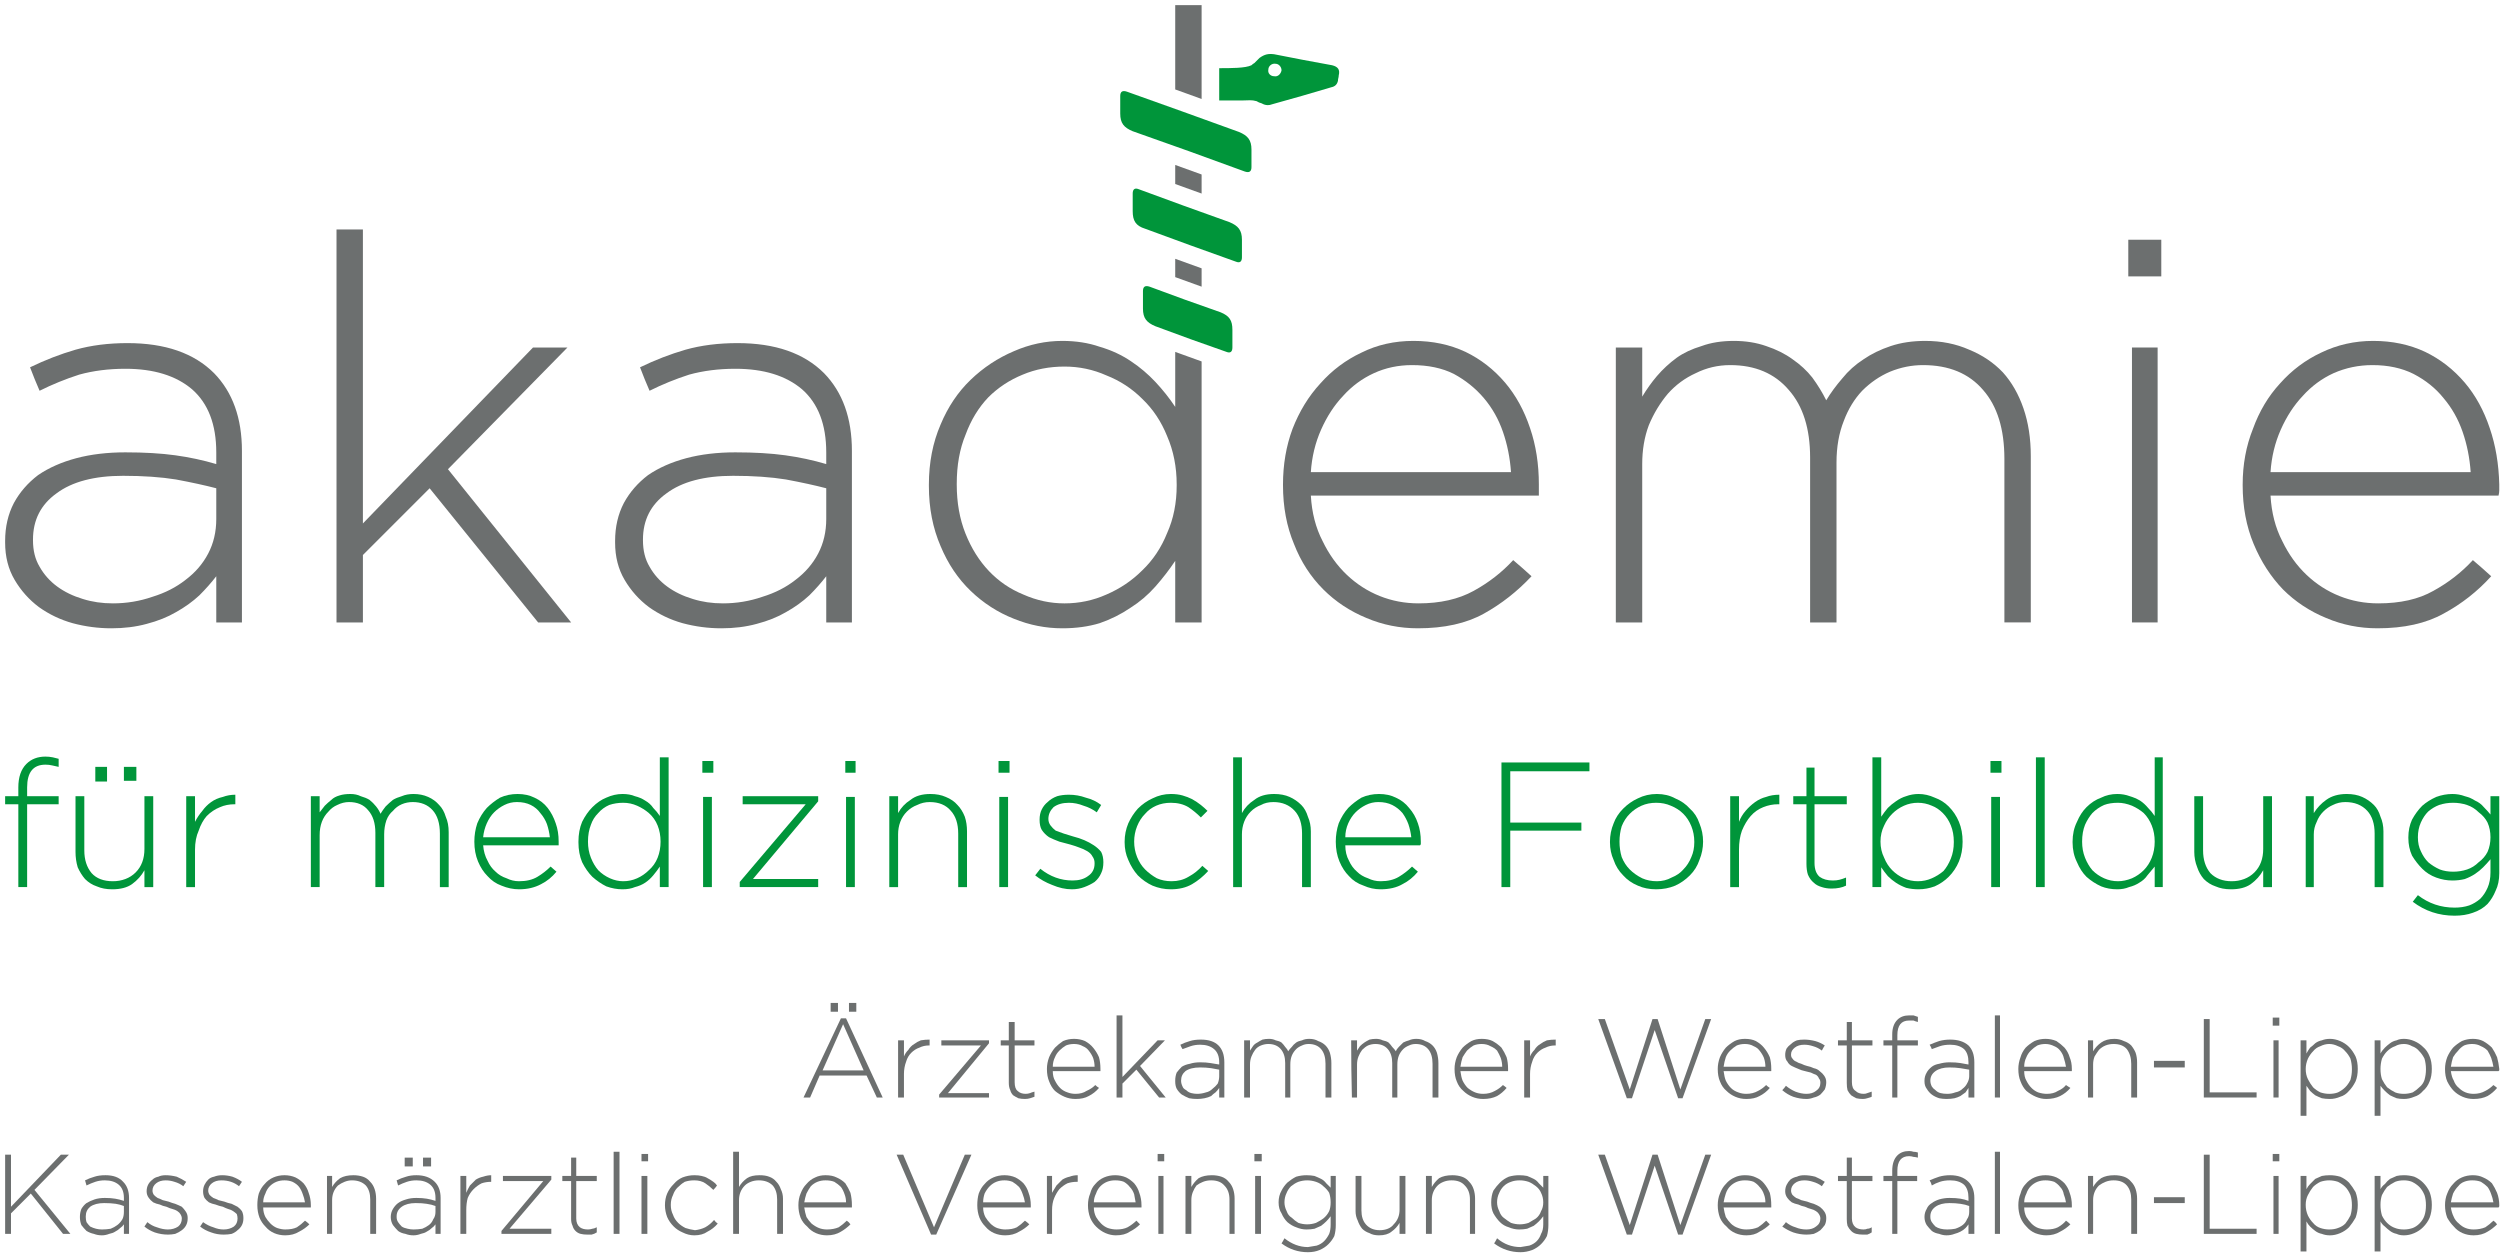 <svg version="1.2" xmlns="http://www.w3.org/2000/svg" viewBox="0 0 341 171" width="341" height="171">
	<title>logo-svg</title>
	<style>
		.s0 { fill: #6c6f6f } 
		.s1 { fill: #00953a } 
	</style>
	<g id="Zusatz">
		<path fill-rule="evenodd" class="s0" d="m340.9 164.4q0 0.1 0 0.1 0 0.1-0.1 0.2-3.2 0-6.5 0 0.1 0.7 0.4 1.3 0.2 0.5 0.7 0.9 0.4 0.4 0.9 0.6 0.5 0.2 1.1 0.2 0.9 0 1.6-0.3 0.6-0.4 1.1-0.9 0.3 0.2 0.5 0.5-0.6 0.6-1.3 1-0.8 0.5-1.9 0.5-0.8 0-1.5-0.3-0.7-0.3-1.2-0.9-0.5-0.5-0.9-1.2-0.3-0.8-0.3-1.7 0 0 0 0 0-0.9 0.3-1.6 0.3-0.8 0.8-1.3 0.5-0.6 1.2-0.9 0.7-0.3 1.5-0.3 0.8 0 1.4 0.3 0.7 0.3 1.2 0.8 0.4 0.6 0.7 1.3 0.3 0.8 0.3 1.7zm-0.8-0.4q-0.1-0.6-0.3-1.1-0.2-0.6-0.5-1-0.4-0.4-0.9-0.7-0.5-0.2-1.2-0.2-0.6 0-1.1 0.2-0.5 0.2-0.8 0.6-0.4 0.4-0.7 1-0.2 0.6-0.3 1.2 2.9 0 5.8 0z"/>
		<path fill-rule="evenodd" class="s0" d="m331.7 164.3q0 0 0 0.1 0 0.9-0.3 1.7-0.3 0.7-0.9 1.3-0.5 0.5-1.2 0.8-0.7 0.3-1.4 0.3-0.6 0-1-0.2-0.5-0.1-0.9-0.4-0.4-0.3-0.7-0.6-0.4-0.3-0.6-0.7 0 2.1 0 4.1-0.4 0-0.8 0 0-5.1 0-10.3 0.4 0 0.8 0 0 0.9 0 1.8 0.2-0.4 0.6-0.7 0.3-0.4 0.7-0.7 0.4-0.2 0.9-0.4 0.4-0.1 1-0.1 0.7 0 1.4 0.2 0.7 0.3 1.2 0.8 0.6 0.6 0.9 1.3 0.3 0.8 0.3 1.7zm-0.8 0.1q0-0.8-0.2-1.4-0.3-0.7-0.7-1.1-0.4-0.4-1-0.7-0.5-0.2-1.1-0.2-0.7 0-1.2 0.2-0.6 0.3-1.1 0.7-0.4 0.5-0.7 1.1-0.2 0.6-0.2 1.3 0 0.1 0 0.1 0 0.7 0.2 1.4 0.3 0.6 0.7 1 0.5 0.5 1.1 0.7 0.5 0.2 1.2 0.2 0.6 0 1.2-0.2 0.5-0.2 0.9-0.6 0.5-0.5 0.7-1.1 0.2-0.6 0.2-1.4 0 0 0 0z"/>
		<path fill-rule="evenodd" class="s0" d="m321.6 164.3q0 0 0 0.1 0 0.9-0.3 1.7-0.4 0.7-0.9 1.3-0.5 0.5-1.2 0.8-0.7 0.3-1.4 0.3-0.6 0-1.1-0.2-0.5-0.1-0.9-0.4-0.4-0.3-0.7-0.6-0.3-0.3-0.5-0.7 0 2.1 0 4.1-0.4 0-0.8 0 0-5.1 0-10.3 0.4 0 0.8 0 0 0.9 0 1.8 0.2-0.4 0.5-0.7 0.4-0.4 0.7-0.7 0.4-0.2 0.9-0.4 0.5-0.1 1.1-0.1 0.7 0 1.4 0.2 0.7 0.3 1.2 0.8 0.5 0.6 0.9 1.3 0.3 0.8 0.3 1.7zm-0.8 0.1q0-0.8-0.2-1.4-0.3-0.7-0.7-1.1-0.4-0.4-1-0.7-0.6-0.2-1.2-0.2-0.6 0-1.2 0.2-0.6 0.3-1 0.7-0.4 0.5-0.7 1.1-0.3 0.6-0.3 1.3 0 0.1 0 0.1 0 0.7 0.3 1.4 0.3 0.6 0.7 1 0.4 0.5 1 0.7 0.6 0.2 1.2 0.2 0.7 0 1.2-0.2 0.6-0.2 1-0.6 0.4-0.5 0.7-1.1 0.2-0.6 0.2-1.4 0 0 0 0z"/>
		<path class="s0" d="m310.8 160.4v7.9h-0.7v-7.9z"/>
		<path class="s0" d="m310 157.4h0.9v1h-0.9z"/>
		<path class="s0" d="m300.6 157.5h0.8v10.1h6.4v0.7h-7.2z"/>
		<path class="s0" d="m293.8 163.3h4.2v0.8h-4.2z"/>
		<path class="s0" d="m284.8 160.4q0.4 0 0.7 0 0 0.8 0 1.5 0.4-0.7 1.1-1.2 0.7-0.4 1.8-0.4 0.7 0 1.3 0.2 0.6 0.2 1 0.7 0.4 0.4 0.6 1 0.2 0.6 0.2 1.3 0 2.4 0 4.8-0.4 0-0.8 0 0-2.3 0-4.7 0-1.2-0.6-1.9-0.6-0.7-1.8-0.7-0.6 0-1.1 0.2-0.5 0.2-0.9 0.5-0.4 0.4-0.6 0.9-0.2 0.5-0.2 1.1 0 2.3 0 4.6-0.3 0-0.7 0 0-3.9 0-7.9z"/>
		<path fill-rule="evenodd" class="s0" d="m282.6 164.4q0 0.1 0 0.1 0 0.1 0 0.2-3.3 0-6.5 0 0 0.7 0.3 1.3 0.3 0.5 0.7 0.9 0.4 0.4 0.9 0.6 0.6 0.2 1.2 0.2 0.9 0 1.5-0.3 0.7-0.4 1.1-0.9 0.3 0.2 0.6 0.5-0.6 0.6-1.4 1-0.8 0.5-1.9 0.5-0.7 0-1.5-0.3-0.7-0.3-1.2-0.9-0.5-0.5-0.8-1.2-0.3-0.8-0.3-1.7 0 0 0 0 0-0.9 0.3-1.6 0.2-0.8 0.7-1.3 0.5-0.6 1.2-0.9 0.7-0.3 1.5-0.3 0.8 0 1.5 0.3 0.6 0.3 1.1 0.8 0.5 0.6 0.7 1.3 0.3 0.8 0.3 1.7zm-0.8-0.4q-0.1-0.6-0.3-1.1-0.1-0.6-0.5-1-0.3-0.4-0.8-0.7-0.6-0.2-1.2-0.2-0.6 0-1.1 0.2-0.5 0.2-0.9 0.6-0.4 0.4-0.6 1-0.3 0.6-0.3 1.2 2.8 0 5.7 0z"/>
		<path class="s0" d="m272.8 157.1v11.2h-0.7v-11.2z"/>
		<path fill-rule="evenodd" class="s0" d="m269.3 163.4q0 2.4 0 4.9-0.4 0-0.8 0 0-0.7 0-1.3-0.2 0.3-0.4 0.5-0.3 0.3-0.7 0.5-0.4 0.2-0.8 0.3-0.5 0.2-1.1 0.2-0.5 0-1-0.2-0.6-0.1-1-0.4-0.4-0.4-0.7-0.8-0.3-0.5-0.3-1.1 0 0 0 0 0-0.6 0.3-1.1 0.2-0.5 0.7-0.8 0.4-0.3 1-0.5 0.7-0.2 1.4-0.2 0.9 0 1.5 0.1 0.6 0.1 1.1 0.3 0-0.2 0-0.4 0-1.2-0.6-1.8-0.7-0.6-1.9-0.6-0.8 0-1.4 0.2-0.6 0.2-1.1 0.5-0.1-0.4-0.3-0.7 0.7-0.3 1.3-0.5 0.7-0.2 1.5-0.2 1.6 0 2.5 0.9 0.8 0.8 0.8 2.2zm-0.7 1.1q-0.5-0.2-1.2-0.3-0.7-0.1-1.5-0.1-1.2 0-1.9 0.5-0.7 0.5-0.7 1.3 0 0 0 0.1 0 0.4 0.2 0.7 0.2 0.3 0.5 0.6 0.3 0.2 0.7 0.3 0.4 0.1 0.9 0.1 0.6 0 1.1-0.1 0.6-0.2 1-0.5 0.4-0.3 0.6-0.8 0.3-0.4 0.3-1 0-0.4 0-0.8z"/>
		<path class="s0" d="m258.1 161.1q-0.6 0-1.2 0 0-0.3 0-0.7 0.6 0 1.2 0 0-0.3 0-0.7 0-1.4 0.7-2.1 0.6-0.6 1.6-0.6 0.3 0 0.6 0.1 0.3 0 0.6 0.1 0 0.4 0 0.7-0.4-0.1-0.6-0.1-0.3-0.1-0.6-0.1-1.6 0-1.6 2 0 0.4 0 0.7 1.4 0 2.7 0 0 0.4 0 0.7-1.3 0-2.7 0 0 3.6 0 7.2-0.4 0-0.7 0 0-3.6 0-7.2z"/>
		<path class="s0" d="m254.1 168.4q-0.5 0-0.9-0.1-0.4-0.1-0.7-0.4-0.3-0.3-0.5-0.7-0.1-0.4-0.1-0.9 0-2.6 0-5.2-0.6 0-1.2 0 0-0.3 0-0.7 0.6 0 1.2 0 0-1.2 0-2.5 0.3 0 0.7 0 0 1.3 0 2.5 1.4 0 2.8 0 0 0.4 0 0.7-1.4 0-2.8 0 0 2.6 0 5.1 0 0.8 0.5 1.2 0.4 0.3 1.1 0.3 0.3 0 0.5-0.1 0.3 0 0.6-0.2 0 0.4 0 0.7-0.3 0.2-0.6 0.3-0.3 0-0.6 0z"/>
		<path class="s0" d="m246.4 168.4q-0.9 0-1.8-0.3-0.8-0.3-1.5-0.8 0.3-0.3 0.5-0.6 0.6 0.5 1.3 0.7 0.7 0.3 1.5 0.3 0.8 0 1.3-0.4 0.6-0.4 0.6-1.1 0 0 0 0 0-0.3-0.2-0.6-0.1-0.2-0.4-0.4-0.3-0.2-0.7-0.3-0.4-0.1-0.8-0.3-0.5-0.1-0.9-0.3-0.5-0.1-0.9-0.3-0.4-0.3-0.6-0.6-0.3-0.4-0.3-0.9 0 0 0 0 0-0.5 0.2-0.9 0.2-0.4 0.5-0.7 0.4-0.3 0.9-0.4 0.4-0.2 1-0.2 0.7 0 1.5 0.2 0.7 0.3 1.3 0.7-0.2 0.3-0.4 0.6-0.5-0.4-1.2-0.6-0.6-0.2-1.2-0.2-0.8 0-1.3 0.4-0.5 0.4-0.5 1 0 0 0 0 0 0.3 0.2 0.6 0.2 0.2 0.5 0.4 0.3 0.1 0.7 0.3 0.4 0.1 0.8 0.2 0.5 0.2 0.9 0.3 0.5 0.2 0.8 0.4 0.4 0.3 0.6 0.6 0.3 0.4 0.3 0.9 0 0 0 0.1 0 0.5-0.2 0.9-0.3 0.4-0.6 0.7-0.4 0.3-0.9 0.5-0.5 0.1-1 0.1z"/>
		<path fill-rule="evenodd" class="s0" d="m241.6 164.4q0 0.1 0 0.1 0 0.1 0 0.2-3.2 0-6.5 0 0.1 0.7 0.3 1.3 0.3 0.5 0.7 0.9 0.4 0.4 1 0.6 0.5 0.2 1.1 0.2 0.9 0 1.6-0.3 0.6-0.4 1.1-0.9 0.2 0.2 0.5 0.5-0.6 0.6-1.4 1-0.7 0.5-1.8 0.5-0.8 0-1.5-0.3-0.7-0.3-1.2-0.9-0.6-0.5-0.9-1.2-0.3-0.8-0.3-1.7 0 0 0 0 0-0.9 0.3-1.6 0.3-0.8 0.8-1.3 0.5-0.6 1.2-0.9 0.6-0.3 1.4-0.3 0.9 0 1.5 0.3 0.7 0.3 1.1 0.8 0.5 0.6 0.8 1.3 0.2 0.8 0.2 1.7zm-0.8-0.4q0-0.6-0.2-1.1-0.2-0.6-0.6-1-0.3-0.4-0.8-0.7-0.5-0.2-1.2-0.2-0.6 0-1.1 0.2-0.5 0.2-0.9 0.6-0.4 0.4-0.6 1-0.2 0.6-0.3 1.2 2.9 0 5.7 0z"/>
		<path class="s0" d="m218 157.5h0.9l3.4 9.6 3.1-9.6h0.7l3.1 9.6 3.4-9.6h0.8l-3.9 10.9h-0.6l-3.2-9.4-3.1 9.4h-0.7z"/>
		<path fill-rule="evenodd" class="s0" d="m211.2 160.4q0 3.4 0 6.7 0 0.8-0.2 1.5-0.3 0.6-0.8 1.1-0.5 0.5-1.2 0.8-0.8 0.3-1.6 0.3-2 0-3.6-1.2 0.2-0.3 0.4-0.7 1.4 1.2 3.2 1.2 0.7-0.1 1.2-0.2 0.6-0.2 1-0.6 0.4-0.4 0.6-1 0.3-0.5 0.3-1.3 0-0.5 0-1.1-0.3 0.4-0.6 0.7-0.3 0.3-0.7 0.6-0.4 0.2-0.9 0.4-0.5 0.1-1.1 0.1-0.7 0-1.4-0.3-0.7-0.2-1.2-0.7-0.5-0.5-0.9-1.2-0.3-0.6-0.3-1.5 0 0 0 0 0-0.9 0.3-1.6 0.4-0.6 0.9-1.1 0.5-0.5 1.2-0.8 0.7-0.2 1.4-0.2 0.6 0 1.1 0.1 0.5 0.2 0.9 0.4 0.4 0.2 0.7 0.6 0.3 0.3 0.6 0.6 0-0.8 0-1.6 0.3 0 0.7 0zm-0.7 3.6q0-0.7-0.3-1.3-0.2-0.5-0.7-0.9-0.5-0.4-1-0.6-0.6-0.2-1.2-0.2-0.7 0-1.2 0.2-0.6 0.2-1 0.6-0.4 0.4-0.6 0.9-0.3 0.6-0.3 1.3 0 0 0 0 0 0.6 0.3 1.2 0.2 0.6 0.6 0.9 0.5 0.4 1 0.7 0.6 0.2 1.2 0.2 0.6 0 1.2-0.2 0.5-0.3 1-0.6 0.5-0.4 0.7-1 0.3-0.5 0.3-1.2 0 0 0 0z"/>
		<path class="s0" d="m194.5 160.4q0.4 0 0.8 0 0 0.8 0 1.5 0.4-0.7 1-1.2 0.7-0.4 1.8-0.4 0.7 0 1.3 0.2 0.6 0.2 1 0.7 0.4 0.4 0.6 1 0.2 0.6 0.2 1.3 0 2.4 0 4.8-0.3 0-0.7 0 0-2.3 0-4.7 0-1.2-0.7-1.9-0.6-0.7-1.8-0.7-0.6 0-1.1 0.2-0.5 0.2-0.8 0.5-0.4 0.4-0.6 0.9-0.2 0.5-0.2 1.1 0 2.3 0 4.6-0.4 0-0.8 0 0-3.9 0-7.9z"/>
		<path class="s0" d="m188.1 168.5q-0.8 0-1.3-0.3-0.6-0.2-1-0.6-0.4-0.5-0.6-1.1-0.3-0.6-0.3-1.3 0-2.4 0-4.8 0.4 0 0.8 0 0 2.4 0 4.7 0 1.2 0.6 1.9 0.7 0.8 1.9 0.8 0.6 0 1.1-0.2 0.5-0.2 0.8-0.6 0.4-0.4 0.6-0.9 0.2-0.5 0.2-1.1 0-2.3 0-4.6 0.4 0 0.8 0 0 4 0 7.9-0.4 0-0.8 0 0-0.7 0-1.5-0.4 0.7-1.1 1.2-0.6 0.5-1.7 0.5z"/>
		<path fill-rule="evenodd" class="s0" d="m182.2 160.4q0 3.4 0 6.7 0 0.8-0.2 1.5-0.3 0.6-0.8 1.1-0.5 0.5-1.2 0.8-0.7 0.3-1.6 0.3-2 0-3.6-1.2 0.2-0.3 0.4-0.7 1.5 1.2 3.2 1.2 0.7-0.1 1.2-0.2 0.6-0.2 1-0.6 0.4-0.4 0.7-1 0.2-0.5 0.2-1.3 0-0.5 0-1.1-0.3 0.4-0.6 0.7-0.3 0.3-0.7 0.6-0.4 0.2-0.9 0.4-0.5 0.1-1.1 0.1-0.7 0-1.4-0.3-0.6-0.2-1.2-0.7-0.5-0.5-0.8-1.2-0.4-0.6-0.4-1.5 0 0 0 0 0-0.9 0.4-1.6 0.3-0.6 0.8-1.1 0.6-0.5 1.2-0.8 0.7-0.2 1.4-0.2 0.6 0 1.1 0.1 0.5 0.2 0.9 0.4 0.4 0.2 0.7 0.6 0.3 0.3 0.6 0.6 0-0.8 0-1.6 0.4 0 0.7 0zm-0.7 3.6q0-0.7-0.2-1.3-0.3-0.5-0.8-0.9-0.4-0.4-1-0.6-0.6-0.2-1.2-0.2-0.6 0-1.2 0.2-0.5 0.2-1 0.6-0.4 0.4-0.6 0.9-0.3 0.6-0.3 1.3 0 0 0 0 0 0.6 0.3 1.2 0.2 0.6 0.7 0.9 0.4 0.4 0.9 0.7 0.6 0.2 1.2 0.2 0.6 0 1.2-0.2 0.6-0.3 1-0.6 0.5-0.4 0.8-1 0.2-0.5 0.2-1.2 0 0 0 0z"/>
		<path class="s0" d="m172 160.4v7.9h-0.8v-7.9z"/>
		<path class="s0" d="m171.1 157.4h1v1h-1z"/>
		<path class="s0" d="m161.7 160.4q0.4 0 0.8 0 0 0.8 0 1.5 0.4-0.7 1-1.2 0.7-0.4 1.8-0.4 0.7 0 1.3 0.2 0.6 0.2 1 0.7 0.4 0.4 0.6 1 0.2 0.6 0.2 1.3 0 2.4 0 4.8-0.3 0-0.7 0 0-2.3 0-4.7 0-1.2-0.7-1.9-0.6-0.7-1.8-0.7-0.6 0-1.1 0.2-0.5 0.2-0.9 0.5-0.3 0.4-0.5 0.9-0.2 0.5-0.2 1.1 0 2.3 0 4.6-0.4 0-0.8 0 0-3.9 0-7.9z"/>
		<path class="s0" d="m158.7 160.4v7.9h-0.7v-7.9z"/>
		<path class="s0" d="m157.9 157.4h0.9v1h-0.9z"/>
		<path fill-rule="evenodd" class="s0" d="m155.7 164.4q0 0.1 0 0.1 0 0.1 0 0.2-3.3 0-6.5 0 0 0.7 0.3 1.3 0.3 0.5 0.7 0.9 0.4 0.4 0.9 0.6 0.6 0.2 1.2 0.2 0.9 0 1.5-0.3 0.7-0.4 1.2-0.9 0.2 0.2 0.5 0.5-0.6 0.6-1.4 1-0.7 0.5-1.9 0.5-0.7 0-1.4-0.3-0.7-0.3-1.3-0.9-0.5-0.5-0.8-1.2-0.3-0.8-0.3-1.7 0 0 0 0 0-0.9 0.3-1.6 0.2-0.8 0.7-1.3 0.5-0.6 1.2-0.9 0.7-0.3 1.5-0.3 0.8 0 1.5 0.3 0.6 0.3 1.1 0.8 0.5 0.6 0.7 1.3 0.3 0.8 0.3 1.7zm-0.8-0.4q-0.1-0.6-0.2-1.1-0.2-0.6-0.6-1-0.3-0.4-0.8-0.7-0.5-0.2-1.2-0.2-0.6 0-1.1 0.2-0.5 0.2-0.9 0.6-0.4 0.4-0.6 1-0.3 0.6-0.3 1.2 2.8 0 5.7 0z"/>
		<path class="s0" d="m142.8 160.4q0.3 0 0.7 0 0 1.2 0 2.3 0.3-0.5 0.6-1 0.4-0.4 0.8-0.8 0.5-0.3 1-0.4 0.5-0.2 1.1-0.2 0 0.4 0 0.9 0 0-0.1 0-0.7 0-1.3 0.2-0.6 0.3-1.1 0.8-0.4 0.5-0.7 1.2-0.3 0.7-0.3 1.7 0 1.6 0 3.2-0.4 0-0.7 0 0-3.9 0-7.9z"/>
		<path fill-rule="evenodd" class="s0" d="m140.6 164.4q0 0.1 0 0.1 0 0.1 0 0.2-3.3 0-6.5 0 0 0.7 0.3 1.3 0.3 0.5 0.7 0.9 0.4 0.4 0.9 0.6 0.6 0.2 1.1 0.2 1 0 1.6-0.3 0.6-0.4 1.1-0.9 0.3 0.2 0.6 0.5-0.6 0.6-1.4 1-0.8 0.5-1.9 0.5-0.8 0-1.5-0.3-0.7-0.3-1.2-0.9-0.5-0.5-0.8-1.2-0.3-0.8-0.3-1.7 0 0 0 0 0-0.9 0.2-1.6 0.3-0.8 0.8-1.3 0.5-0.6 1.2-0.9 0.7-0.3 1.5-0.3 0.8 0 1.5 0.3 0.6 0.3 1.1 0.8 0.5 0.6 0.7 1.3 0.3 0.8 0.3 1.7zm-0.8-0.4q-0.1-0.6-0.3-1.1-0.2-0.6-0.5-1-0.4-0.4-0.9-0.7-0.5-0.2-1.1-0.2-0.6 0-1.1 0.2-0.5 0.2-0.9 0.6-0.4 0.4-0.7 1-0.2 0.6-0.2 1.2 2.8 0 5.7 0z"/>
		<path class="s0" d="m122.3 157.5h0.9l4.2 9.9 4.2-9.9h0.9l-4.8 10.9h-0.7z"/>
		<path fill-rule="evenodd" class="s0" d="m116.2 164.4q0 0.1 0 0.1 0 0.1 0 0.2-3.2 0-6.5 0 0.1 0.7 0.3 1.3 0.3 0.5 0.7 0.9 0.5 0.4 1 0.6 0.5 0.2 1.1 0.2 0.9 0 1.6-0.3 0.6-0.4 1.1-0.9 0.3 0.2 0.5 0.5-0.6 0.6-1.3 1-0.8 0.5-1.9 0.5-0.8 0-1.5-0.3-0.7-0.3-1.2-0.9-0.6-0.5-0.9-1.2-0.3-0.8-0.3-1.7 0 0 0 0 0-0.9 0.3-1.6 0.3-0.8 0.8-1.3 0.5-0.6 1.2-0.9 0.6-0.3 1.4-0.3 0.9 0 1.5 0.3 0.7 0.3 1.2 0.8 0.4 0.6 0.7 1.3 0.2 0.8 0.2 1.7zm-0.8-0.4q0-0.6-0.2-1.1-0.2-0.6-0.5-1-0.4-0.4-0.9-0.7-0.5-0.2-1.2-0.2-0.6 0-1.1 0.2-0.5 0.2-0.9 0.6-0.3 0.4-0.6 1-0.2 0.6-0.3 1.2 2.9 0 5.7 0z"/>
		<path class="s0" d="m100 157.1q0.4 0 0.8 0 0 2.4 0 4.8 0.4-0.7 1.1-1.2 0.6-0.4 1.7-0.4 0.8 0 1.3 0.2 0.6 0.2 1 0.7 0.4 0.4 0.6 1 0.3 0.6 0.3 1.3 0 2.4 0 4.8-0.4 0-0.8 0 0-2.3 0-4.7 0-1.2-0.6-1.9-0.7-0.7-1.9-0.7-0.6 0-1.1 0.2-0.5 0.2-0.8 0.5-0.4 0.4-0.6 0.9-0.2 0.5-0.2 1.1 0 2.3 0 4.6-0.4 0-0.8 0 0-5.6 0-11.2z"/>
		<path class="s0" d="m94.7 168.5q-0.8 0-1.6-0.4-0.7-0.3-1.2-0.8-0.6-0.6-0.9-1.3-0.3-0.8-0.3-1.6 0 0 0 0 0-0.9 0.3-1.6 0.3-0.7 0.9-1.3 0.5-0.6 1.2-0.9 0.8-0.3 1.6-0.3 0.6 0 1 0.1 0.5 0.1 0.8 0.3 0.4 0.2 0.8 0.5 0.3 0.2 0.5 0.5-0.2 0.3-0.5 0.6-0.5-0.5-1.1-0.9-0.6-0.4-1.5-0.4-0.7 0-1.3 0.2-0.5 0.3-1 0.8-0.4 0.4-0.6 1-0.3 0.6-0.3 1.3 0 0.1 0 0.1 0 0.7 0.3 1.3 0.2 0.6 0.7 1.1 0.4 0.4 1 0.7 0.6 0.2 1.3 0.3 0.8-0.1 1.4-0.4 0.7-0.4 1.2-1 0.2 0.3 0.5 0.5-0.6 0.7-1.4 1.1-0.7 0.5-1.8 0.5z"/>
		<path class="s0" d="m88.3 160.4v7.9h-0.8v-7.9z"/>
		<path class="s0" d="m87.5 157.4h0.9v1h-0.9z"/>
		<path class="s0" d="m84.5 157.1v11.2h-0.8v-11.2z"/>
		<path class="s0" d="m80.1 168.4q-0.5 0-0.9-0.1-0.4-0.1-0.7-0.4-0.3-0.3-0.4-0.7-0.2-0.4-0.2-0.9 0-2.6 0-5.2-0.6 0-1.2 0 0-0.3 0-0.7 0.6 0 1.2 0 0-1.2 0-2.5 0.4 0 0.7 0 0 1.3 0 2.5 1.4 0 2.8 0 0 0.4 0 0.7-1.4 0-2.8 0 0 2.6 0 5.1 0 0.8 0.5 1.2 0.4 0.3 1.1 0.3 0.3 0 0.6-0.1 0.2 0 0.6-0.2 0 0.4 0 0.7-0.3 0.2-0.7 0.3-0.3 0-0.6 0z"/>
		<path class="s0" d="m68.4 167.9l5.7-6.8h-5.5v-0.7h6.6v0.5l-5.7 6.7h5.7v0.7h-6.8z"/>
		<path class="s0" d="m62.8 160.4q0.4 0 0.8 0 0 1.2 0 2.3 0.2-0.5 0.5-1 0.4-0.4 0.8-0.8 0.5-0.3 1-0.4 0.6-0.2 1.1-0.2 0 0.4 0 0.9 0 0 0 0-0.7 0-1.3 0.2-0.6 0.3-1.1 0.8-0.5 0.5-0.8 1.2-0.2 0.7-0.2 1.7 0 1.6 0 3.2-0.4 0-0.8 0 0-3.9 0-7.9z"/>
		<path class="s0" d="m57.7 157.9h1.1v1.2h-1.1z"/>
		<path class="s0" d="m55.2 157.9h1.1v1.2h-1.1z"/>
		<path fill-rule="evenodd" class="s0" d="m60.1 163.4q0 2.4 0 4.9-0.4 0-0.7 0 0-0.7 0-1.3-0.2 0.3-0.5 0.5-0.3 0.3-0.7 0.5-0.3 0.2-0.8 0.3-0.5 0.2-1 0.2-0.6 0-1.1-0.2-0.6-0.1-1-0.4-0.4-0.4-0.7-0.8-0.3-0.5-0.3-1.1 0 0 0 0 0-0.6 0.3-1.1 0.3-0.5 0.7-0.8 0.4-0.3 1.1-0.5 0.6-0.2 1.4-0.2 0.8 0 1.4 0.1 0.6 0.1 1.2 0.3 0-0.2 0-0.4 0-1.2-0.7-1.8-0.7-0.6-1.9-0.6-0.7 0-1.3 0.2-0.6 0.2-1.2 0.5-0.1-0.4-0.2-0.7 0.6-0.3 1.3-0.5 0.6-0.2 1.4-0.2 1.6 0 2.5 0.9 0.8 0.8 0.8 2.2zm-0.7 1.1q-0.5-0.2-1.2-0.3-0.6-0.1-1.5-0.1-1.2 0-1.9 0.5-0.7 0.5-0.7 1.3 0 0 0 0.1 0 0.4 0.2 0.7 0.2 0.3 0.5 0.6 0.3 0.2 0.8 0.3 0.4 0.1 0.8 0.1 0.6 0 1.2-0.1 0.5-0.2 0.9-0.5 0.4-0.3 0.6-0.8 0.3-0.4 0.3-1 0-0.4 0-0.8z"/>
		<path class="s0" d="m44.6 160.4q0.4 0 0.7 0 0 0.8 0 1.5 0.4-0.7 1.1-1.2 0.7-0.4 1.8-0.4 0.7 0 1.3 0.2 0.6 0.2 1 0.7 0.4 0.4 0.6 1 0.2 0.6 0.2 1.3 0 2.4 0 4.8-0.4 0-0.8 0 0-2.3 0-4.7 0-1.2-0.6-1.9-0.7-0.7-1.9-0.7-0.5 0-1 0.2-0.5 0.2-0.9 0.5-0.4 0.4-0.6 0.9-0.2 0.5-0.2 1.1 0 2.3 0 4.6-0.3 0-0.7 0 0-3.9 0-7.9z"/>
		<path fill-rule="evenodd" class="s0" d="m42.4 164.4q0 0.1 0 0.1 0 0.1 0 0.2-3.3 0-6.5 0 0 0.7 0.3 1.3 0.3 0.5 0.7 0.9 0.4 0.4 0.9 0.6 0.6 0.2 1.1 0.2 1 0 1.6-0.3 0.6-0.4 1.1-0.9 0.3 0.2 0.6 0.5-0.6 0.6-1.4 1-0.8 0.5-1.9 0.5-0.8 0-1.5-0.3-0.7-0.3-1.2-0.9-0.5-0.5-0.8-1.2-0.3-0.8-0.3-1.7 0 0 0 0 0-0.9 0.2-1.6 0.3-0.8 0.8-1.3 0.5-0.6 1.2-0.9 0.7-0.3 1.5-0.3 0.8 0 1.5 0.3 0.6 0.3 1.1 0.8 0.5 0.6 0.7 1.3 0.3 0.8 0.3 1.7zm-0.8-0.4q-0.1-0.6-0.3-1.1-0.2-0.6-0.5-1-0.3-0.4-0.9-0.7-0.5-0.2-1.1-0.2-0.6 0-1.1 0.2-0.5 0.2-0.9 0.6-0.4 0.4-0.6 1-0.3 0.6-0.3 1.2 2.8 0 5.7 0z"/>
		<path class="s0" d="m30.5 168.4q-0.9 0-1.7-0.3-0.9-0.3-1.5-0.8 0.2-0.3 0.4-0.6 0.7 0.5 1.4 0.7 0.7 0.3 1.4 0.3 0.8 0 1.4-0.4 0.5-0.4 0.5-1.1 0 0 0 0 0-0.3-0.1-0.6-0.2-0.2-0.5-0.4-0.3-0.2-0.7-0.3-0.3-0.1-0.7-0.3-0.5-0.1-1-0.3-0.5-0.1-0.9-0.3-0.4-0.3-0.6-0.6-0.2-0.4-0.2-0.9 0 0 0 0 0-0.5 0.2-0.9 0.2-0.4 0.5-0.7 0.3-0.3 0.8-0.4 0.5-0.2 1.1-0.2 0.7 0 1.4 0.2 0.8 0.3 1.3 0.7-0.2 0.3-0.4 0.6-0.5-0.4-1.1-0.6-0.6-0.2-1.3-0.2-0.8 0-1.3 0.4-0.5 0.4-0.5 1 0 0 0 0 0 0.3 0.2 0.6 0.2 0.2 0.5 0.4 0.3 0.1 0.7 0.3 0.4 0.1 0.8 0.2 0.5 0.2 1 0.3 0.4 0.2 0.8 0.4 0.4 0.3 0.6 0.6 0.2 0.4 0.2 0.9 0 0 0 0.1 0 0.5-0.2 0.9-0.2 0.4-0.6 0.7-0.3 0.3-0.8 0.5-0.5 0.1-1.1 0.1z"/>
		<path class="s0" d="m22.9 168.4q-0.9 0-1.8-0.3-0.8-0.3-1.4-0.8 0.2-0.3 0.4-0.6 0.6 0.5 1.3 0.7 0.8 0.3 1.5 0.3 0.8 0 1.4-0.4 0.5-0.4 0.5-1.1 0 0 0 0 0-0.3-0.2-0.6-0.1-0.2-0.4-0.4-0.3-0.2-0.7-0.3-0.4-0.1-0.8-0.3-0.5-0.1-0.9-0.3-0.5-0.1-0.9-0.3-0.4-0.3-0.6-0.6-0.3-0.4-0.3-0.9 0 0 0 0 0-0.5 0.2-0.9 0.2-0.4 0.6-0.7 0.3-0.3 0.8-0.4 0.4-0.2 1-0.2 0.7 0 1.5 0.2 0.7 0.3 1.3 0.7-0.2 0.3-0.4 0.6-0.5-0.4-1.2-0.6-0.6-0.2-1.2-0.2-0.8 0-1.3 0.4-0.5 0.4-0.5 1 0 0 0 0 0 0.3 0.2 0.6 0.2 0.2 0.5 0.4 0.3 0.1 0.7 0.3 0.4 0.1 0.8 0.2 0.5 0.2 0.9 0.3 0.5 0.2 0.9 0.4 0.3 0.3 0.5 0.6 0.3 0.4 0.3 0.9 0 0 0 0.1 0 0.5-0.2 0.9-0.2 0.4-0.6 0.7-0.4 0.3-0.9 0.5-0.5 0.1-1 0.1z"/>
		<path fill-rule="evenodd" class="s0" d="m17.6 163.4q0 2.4 0 4.9-0.3 0-0.7 0 0-0.7 0-1.3-0.2 0.3-0.5 0.5-0.3 0.3-0.7 0.5-0.3 0.2-0.8 0.3-0.5 0.2-1 0.2-0.6 0-1.1-0.2-0.5-0.1-1-0.4-0.4-0.4-0.7-0.8-0.2-0.5-0.2-1.1 0 0 0 0 0-0.6 0.2-1.1 0.3-0.5 0.7-0.8 0.5-0.3 1.1-0.5 0.6-0.2 1.4-0.2 0.8 0 1.4 0.1 0.6 0.1 1.2 0.3 0-0.2 0-0.4 0-1.2-0.7-1.8-0.7-0.6-1.9-0.6-0.7 0-1.3 0.2-0.6 0.2-1.2 0.5-0.1-0.4-0.2-0.7 0.6-0.3 1.3-0.5 0.6-0.2 1.5-0.2 1.6 0 2.4 0.9 0.8 0.8 0.8 2.2zm-0.7 1.1q-0.5-0.2-1.1-0.3-0.7-0.1-1.6-0.1-1.2 0-1.9 0.5-0.6 0.5-0.6 1.3 0 0 0 0.1 0 0.4 0.1 0.7 0.2 0.3 0.5 0.6 0.4 0.2 0.8 0.3 0.4 0.1 0.8 0.1 0.6 0 1.2-0.1 0.5-0.2 0.9-0.5 0.4-0.3 0.7-0.8 0.2-0.4 0.2-1 0-0.4 0-0.8z"/>
		<path class="s0" d="m0.7 157.5h0.8v7.1l6.8-7.1h1.1l-4.7 4.8 4.9 6h-1l-4.4-5.5-2.7 2.7v2.8h-0.8z"/>
		<path fill-rule="evenodd" class="s0" d="m340.9 145.8q0 0.1 0 0.2 0 0-0.1 0.1-3.2 0-6.5 0 0.1 0.8 0.4 1.3 0.2 0.6 0.7 1 0.4 0.4 0.9 0.6 0.5 0.2 1.1 0.2 0.9 0 1.6-0.4 0.6-0.3 1.1-0.8 0.3 0.2 0.5 0.4-0.6 0.7-1.3 1.1-0.8 0.4-1.9 0.4-0.8 0-1.5-0.3-0.7-0.3-1.2-0.8-0.5-0.5-0.9-1.3-0.3-0.7-0.3-1.7 0 0 0 0 0-0.8 0.3-1.6 0.3-0.7 0.8-1.3 0.5-0.5 1.2-0.9 0.7-0.3 1.5-0.3 0.8 0 1.4 0.3 0.7 0.4 1.2 0.9 0.4 0.6 0.7 1.3 0.2 0.7 0.3 1.6zm-0.8-0.3q-0.1-0.6-0.3-1.2-0.2-0.5-0.5-1-0.4-0.4-0.9-0.6-0.5-0.3-1.2-0.3-0.6 0-1.1 0.2-0.5 0.3-0.8 0.7-0.4 0.4-0.7 0.9-0.2 0.6-0.3 1.3 2.9 0 5.8 0z"/>
		<path fill-rule="evenodd" class="s0" d="m331.7 145.8q0 0 0 0 0 1-0.3 1.7-0.3 0.8-0.9 1.3-0.5 0.6-1.2 0.8-0.7 0.3-1.4 0.3-0.6 0-1-0.1-0.5-0.2-0.9-0.4-0.4-0.3-0.7-0.6-0.4-0.4-0.6-0.7 0 2 0 4.1-0.4 0-0.8 0 0-5.1 0-10.3 0.4 0 0.8 0 0 0.9 0 1.8 0.2-0.4 0.6-0.8 0.3-0.3 0.7-0.6 0.4-0.3 0.9-0.4 0.4-0.2 1-0.2 0.7 0 1.4 0.3 0.7 0.3 1.2 0.8 0.6 0.5 0.9 1.3 0.3 0.7 0.3 1.7zm-0.8 0q0-0.7-0.2-1.4-0.3-0.6-0.7-1-0.4-0.5-1-0.7-0.5-0.3-1.1-0.3-0.7 0-1.2 0.3-0.6 0.2-1.1 0.7-0.4 0.4-0.7 1-0.2 0.7-0.2 1.4 0 0 0 0 0 0.8 0.2 1.4 0.3 0.6 0.7 1.1 0.5 0.4 1.1 0.7 0.5 0.2 1.2 0.2 0.6 0 1.2-0.2 0.5-0.3 0.9-0.7 0.5-0.4 0.7-1 0.2-0.7 0.2-1.4 0-0.1 0-0.1z"/>
		<path fill-rule="evenodd" class="s0" d="m321.6 145.8q0 0 0 0 0 1-0.3 1.7-0.4 0.8-0.9 1.3-0.5 0.6-1.2 0.8-0.7 0.3-1.4 0.3-0.6 0-1.1-0.1-0.5-0.2-0.9-0.4-0.4-0.3-0.7-0.6-0.3-0.4-0.5-0.7 0 2 0 4.1-0.4 0-0.8 0 0-5.1 0-10.3 0.4 0 0.8 0 0 0.9 0 1.8 0.2-0.4 0.5-0.8 0.4-0.3 0.7-0.6 0.4-0.3 0.9-0.4 0.5-0.2 1.1-0.2 0.7 0 1.4 0.3 0.7 0.3 1.2 0.8 0.5 0.5 0.9 1.3 0.3 0.7 0.3 1.7zm-0.8 0q0-0.7-0.2-1.4-0.3-0.6-0.7-1-0.4-0.5-1-0.7-0.6-0.3-1.2-0.3-0.6 0-1.2 0.3-0.6 0.2-1 0.7-0.4 0.4-0.7 1-0.3 0.7-0.3 1.4 0 0 0 0 0 0.8 0.3 1.4 0.3 0.6 0.7 1.1 0.4 0.4 1 0.7 0.6 0.2 1.2 0.2 0.7 0 1.2-0.2 0.6-0.3 1-0.7 0.4-0.4 0.7-1 0.2-0.7 0.2-1.4 0-0.1 0-0.1z"/>
		<path class="s0" d="m310.8 141.9v7.8h-0.7v-7.8z"/>
		<path class="s0" d="m310 138.8h0.9v1.1h-0.9z"/>
		<path class="s0" d="m300.6 139h0.8v10h6.4v0.7h-7.2z"/>
		<path class="s0" d="m293.8 144.7h4.2v0.9h-4.2z"/>
		<path class="s0" d="m284.8 141.9q0.4 0 0.7 0 0 0.7 0 1.5 0.4-0.7 1.1-1.2 0.7-0.5 1.8-0.5 0.7 0 1.3 0.3 0.6 0.2 1 0.6 0.4 0.5 0.6 1 0.2 0.6 0.2 1.3 0 2.4 0 4.8-0.4 0-0.8 0 0-2.3 0-4.6 0-1.2-0.6-2-0.6-0.7-1.8-0.7-0.6 0-1.1 0.2-0.5 0.2-0.9 0.6-0.3 0.4-0.6 0.9-0.2 0.5-0.2 1.1 0 2.3 0 4.5-0.3 0-0.7 0 0-3.9 0-7.8z"/>
		<path fill-rule="evenodd" class="s0" d="m282.6 145.8q0 0.1 0 0.2 0 0 0 0.1-3.3 0-6.5 0 0 0.8 0.3 1.3 0.3 0.6 0.7 1 0.4 0.4 0.9 0.6 0.6 0.2 1.2 0.2 0.9 0 1.5-0.4 0.7-0.3 1.1-0.8 0.3 0.2 0.6 0.4-0.6 0.7-1.4 1.1-0.8 0.4-1.9 0.4-0.7 0-1.4-0.3-0.7-0.3-1.3-0.8-0.5-0.5-0.8-1.3-0.3-0.7-0.3-1.7 0 0 0 0 0-0.8 0.3-1.6 0.2-0.7 0.7-1.3 0.5-0.5 1.2-0.9 0.7-0.3 1.5-0.3 0.8 0 1.5 0.3 0.6 0.4 1.1 0.9 0.5 0.6 0.7 1.3 0.3 0.7 0.3 1.6zm-0.8-0.3q-0.1-0.6-0.3-1.2-0.1-0.5-0.5-1-0.3-0.4-0.8-0.6-0.6-0.3-1.2-0.3-0.6 0-1.1 0.2-0.5 0.3-0.9 0.7-0.4 0.4-0.6 0.9-0.3 0.6-0.3 1.3 2.8 0 5.7 0z"/>
		<path class="s0" d="m272.8 138.5v11.2h-0.7v-11.2z"/>
		<path fill-rule="evenodd" class="s0" d="m269.3 144.9q0 2.4 0 4.8-0.4 0-0.8 0 0-0.6 0-1.3-0.2 0.3-0.4 0.6-0.3 0.2-0.7 0.5-0.4 0.2-0.8 0.3-0.5 0.1-1.1 0.1-0.5 0-1-0.1-0.6-0.2-1-0.5-0.4-0.3-0.7-0.8-0.3-0.4-0.3-1 0 0 0-0.1 0-0.6 0.3-1.1 0.2-0.4 0.7-0.8 0.4-0.3 1-0.4 0.7-0.2 1.4-0.2 0.9 0 1.5 0.1 0.6 0.1 1.1 0.2 0-0.1 0-0.3 0-1.2-0.6-1.8-0.7-0.6-1.9-0.6-0.8 0-1.4 0.2-0.6 0.2-1.1 0.4-0.1-0.3-0.3-0.6 0.7-0.3 1.3-0.5 0.7-0.2 1.5-0.2 1.6 0 2.5 0.8 0.8 0.8 0.8 2.3zm-0.7 1q-0.5-0.1-1.2-0.2-0.7-0.1-1.5-0.1-1.2 0-1.9 0.5-0.7 0.5-0.7 1.3 0 0 0 0 0 0.4 0.2 0.8 0.2 0.3 0.5 0.5 0.3 0.3 0.7 0.4 0.4 0.1 0.9 0.1 0.6 0 1.1-0.2 0.6-0.1 1-0.5 0.4-0.3 0.6-0.7 0.3-0.5 0.3-1 0-0.4 0-0.9z"/>
		<path class="s0" d="m258.1 142.6q-0.6 0-1.2 0 0-0.4 0-0.7 0.6 0 1.2 0 0-0.4 0-0.8 0-1.3 0.7-2 0.6-0.6 1.6-0.6 0.4 0 0.6 0 0.3 0.1 0.6 0.2 0 0.3 0 0.7-0.4-0.1-0.6-0.2-0.3 0-0.6 0-1.6 0-1.6 2 0 0.3 0 0.7 1.4 0 2.8 0 0 0.3 0 0.7-1.4 0-2.8 0 0 3.6 0 7.1-0.4 0-0.7 0 0-3.5 0-7.1z"/>
		<path class="s0" d="m254.1 149.9q-0.5 0-0.9-0.1-0.4-0.2-0.7-0.4-0.3-0.3-0.5-0.7-0.1-0.4-0.1-1 0-2.5 0-5.1-0.6 0-1.2 0 0-0.4 0-0.7 0.6 0 1.2 0 0-1.2 0-2.5 0.3 0 0.7 0 0 1.3 0 2.5 1.4 0 2.8 0 0 0.3 0 0.7-1.4 0-2.8 0 0 2.5 0 5 0 0.9 0.5 1.2 0.4 0.4 1.1 0.4 0.3 0 0.5-0.1 0.3-0.1 0.6-0.2 0 0.3 0 0.7-0.3 0.1-0.6 0.2-0.3 0.1-0.6 0.1z"/>
		<path class="s0" d="m246.4 149.9q-0.9 0-1.8-0.3-0.8-0.3-1.5-0.9 0.3-0.3 0.5-0.6 0.6 0.5 1.3 0.8 0.8 0.3 1.5 0.3 0.8 0 1.3-0.4 0.6-0.4 0.6-1.1 0 0 0 0 0-0.4-0.2-0.6-0.1-0.3-0.4-0.5-0.3-0.1-0.7-0.3-0.4-0.1-0.8-0.2-0.5-0.1-0.9-0.3-0.5-0.2-0.9-0.4-0.4-0.2-0.6-0.6-0.3-0.3-0.3-0.9 0 0 0 0 0-0.5 0.2-0.9 0.2-0.3 0.6-0.6 0.3-0.3 0.8-0.5 0.4-0.1 1-0.1 0.7 0 1.5 0.2 0.7 0.2 1.3 0.6-0.2 0.3-0.4 0.7-0.5-0.4-1.2-0.6-0.6-0.2-1.2-0.2-0.8 0-1.3 0.4-0.5 0.4-0.5 0.9 0 0.1 0 0.1 0 0.3 0.2 0.5 0.2 0.3 0.5 0.4 0.3 0.2 0.7 0.3 0.4 0.2 0.8 0.3 0.5 0.1 0.9 0.3 0.5 0.1 0.8 0.4 0.4 0.3 0.6 0.6 0.3 0.4 0.3 0.9 0 0 0 0 0 0.5-0.2 1-0.3 0.4-0.6 0.7-0.4 0.3-0.9 0.4-0.5 0.2-1 0.2z"/>
		<path fill-rule="evenodd" class="s0" d="m241.6 145.8q0 0.1 0 0.2 0 0 0 0.1-3.2 0-6.5 0 0.1 0.8 0.3 1.3 0.3 0.6 0.7 1 0.4 0.4 1 0.6 0.5 0.2 1.1 0.2 0.9 0 1.6-0.4 0.6-0.3 1.1-0.8 0.2 0.2 0.5 0.4-0.6 0.7-1.4 1.1-0.7 0.4-1.8 0.4-0.8 0-1.5-0.3-0.7-0.3-1.2-0.8-0.6-0.5-0.9-1.3-0.3-0.7-0.3-1.7 0 0 0 0 0-0.8 0.3-1.6 0.3-0.7 0.8-1.3 0.5-0.5 1.2-0.9 0.6-0.3 1.4-0.3 0.9 0 1.5 0.3 0.7 0.4 1.1 0.9 0.5 0.6 0.8 1.3 0.2 0.7 0.2 1.6zm-0.8-0.3q0-0.6-0.2-1.2-0.2-0.5-0.6-1-0.3-0.4-0.8-0.6-0.5-0.3-1.2-0.3-0.6 0-1.1 0.2-0.5 0.3-0.9 0.7-0.4 0.4-0.6 0.9-0.2 0.6-0.3 1.3 2.9 0 5.7 0z"/>
		<path class="s0" d="m218 139h0.9l3.4 9.6 3.1-9.6h0.7l3.1 9.6 3.4-9.6h0.8l-3.9 10.8h-0.6l-3.2-9.3-3.1 9.3h-0.7z"/>
		<path class="s0" d="m207.9 141.9q0.4 0 0.8 0 0 1.1 0 2.2 0.2-0.5 0.6-0.9 0.3-0.5 0.8-0.8 0.4-0.3 0.9-0.5 0.6-0.1 1.2-0.1 0 0.4 0 0.8-0.1 0-0.1 0-0.7 0-1.3 0.3-0.6 0.2-1.1 0.7-0.5 0.5-0.7 1.2-0.3 0.8-0.3 1.7 0 1.6 0 3.2-0.4 0-0.8 0 0-3.9 0-7.8z"/>
		<path fill-rule="evenodd" class="s0" d="m205.7 145.8q0 0.1 0 0.2 0 0 0 0.1-3.2 0-6.5 0 0.1 0.8 0.3 1.3 0.3 0.6 0.7 1 0.5 0.4 1 0.6 0.5 0.2 1.1 0.2 0.9 0 1.6-0.4 0.6-0.3 1.1-0.8 0.3 0.2 0.5 0.4-0.6 0.7-1.3 1.1-0.8 0.4-1.9 0.4-0.8 0-1.5-0.3-0.7-0.3-1.2-0.8-0.6-0.5-0.9-1.3-0.3-0.7-0.3-1.7 0 0 0 0 0-0.8 0.3-1.6 0.3-0.7 0.8-1.3 0.5-0.5 1.2-0.9 0.6-0.3 1.4-0.3 0.9 0 1.5 0.3 0.7 0.4 1.2 0.9 0.4 0.6 0.7 1.3 0.2 0.7 0.2 1.6zm-0.8-0.3q0-0.6-0.2-1.2-0.2-0.5-0.5-1-0.4-0.4-0.9-0.6-0.5-0.3-1.2-0.3-0.6 0-1.1 0.2-0.5 0.3-0.9 0.7-0.3 0.4-0.6 0.9-0.2 0.6-0.3 1.3 2.9 0 5.7 0z"/>
		<path class="s0" d="m184.3 141.9q0.4 0 0.8 0 0 0.7 0 1.4 0.2-0.3 0.4-0.6 0.3-0.3 0.6-0.5 0.3-0.2 0.7-0.4 0.4-0.1 0.9-0.1 0.5 0 0.9 0.2 0.5 0.1 0.8 0.3 0.3 0.3 0.5 0.6 0.3 0.3 0.5 0.6 0.1-0.3 0.4-0.6 0.3-0.3 0.6-0.6 0.4-0.2 0.8-0.3 0.4-0.2 1-0.2 0.7 0 1.2 0.3 0.6 0.2 1 0.6 0.4 0.4 0.6 1 0.2 0.7 0.2 1.4 0 2.4 0 4.7-0.4 0-0.8 0 0-2.3 0-4.6 0-1.3-0.6-2-0.6-0.7-1.7-0.7-0.5 0-0.9 0.2-0.5 0.2-0.8 0.5-0.4 0.4-0.6 0.9-0.2 0.5-0.2 1.2 0 2.3 0 4.5-0.3 0-0.7 0 0-2.3 0-4.7 0-1.2-0.6-1.9-0.6-0.7-1.7-0.7-0.5 0-1 0.2-0.4 0.2-0.8 0.6-0.3 0.4-0.5 0.9-0.2 0.5-0.2 1.1 0 2.3 0 4.5-0.4 0-0.7 0-0.1-3.9-0.1-7.8z"/>
		<path class="s0" d="m169.7 141.9q0.4 0 0.8 0 0 0.7 0 1.4 0.2-0.3 0.4-0.6 0.2-0.3 0.6-0.5 0.3-0.2 0.7-0.4 0.4-0.1 0.9-0.1 0.5 0 0.9 0.2 0.5 0.1 0.8 0.3 0.3 0.3 0.5 0.6 0.3 0.3 0.4 0.6 0.2-0.3 0.5-0.6 0.2-0.3 0.6-0.6 0.3-0.2 0.8-0.3 0.4-0.2 1-0.2 0.7 0 1.2 0.3 0.6 0.2 1 0.6 0.4 0.4 0.6 1 0.2 0.7 0.2 1.4 0 2.4 0 4.7-0.4 0-0.8 0 0-2.3 0-4.6 0-1.3-0.6-2-0.6-0.7-1.7-0.7-0.5 0-0.9 0.2-0.5 0.2-0.8 0.5-0.4 0.4-0.6 0.9-0.2 0.5-0.2 1.2 0 2.3 0 4.5-0.3 0-0.7 0 0-2.3 0-4.7 0-1.2-0.6-1.9-0.6-0.7-1.7-0.7-0.5 0-1 0.2-0.5 0.2-0.8 0.6-0.3 0.4-0.5 0.9-0.2 0.5-0.2 1.1 0 2.3 0 4.5-0.4 0-0.8 0 0-3.9 0-7.8z"/>
		<path fill-rule="evenodd" class="s0" d="m167 144.9q0 2.4 0 4.8-0.3 0-0.7 0 0-0.6 0-1.3-0.2 0.3-0.5 0.6-0.3 0.2-0.6 0.5-0.4 0.2-0.9 0.3-0.5 0.1-1 0.1-0.6 0-1.1-0.1-0.5-0.2-1-0.5-0.4-0.3-0.7-0.8-0.2-0.4-0.2-1 0 0 0-0.1 0-0.6 0.2-1.1 0.3-0.4 0.7-0.8 0.5-0.3 1.1-0.4 0.6-0.2 1.4-0.2 0.8 0 1.4 0.1 0.6 0.1 1.2 0.2 0-0.1 0-0.3 0-1.2-0.7-1.8-0.7-0.6-1.9-0.6-0.7 0-1.3 0.2-0.6 0.2-1.1 0.4-0.2-0.3-0.3-0.6 0.6-0.3 1.3-0.5 0.6-0.2 1.5-0.2 1.6 0 2.4 0.8 0.8 0.8 0.8 2.3zm-0.7 1q-0.5-0.1-1.1-0.2-0.7-0.1-1.5-0.1-1.3 0-2 0.5-0.6 0.5-0.6 1.3 0 0 0 0 0 0.4 0.2 0.8 0.1 0.3 0.5 0.5 0.3 0.3 0.7 0.4 0.4 0.1 0.8 0.1 0.6 0 1.2-0.2 0.5-0.1 0.9-0.5 0.4-0.3 0.7-0.7 0.2-0.5 0.2-1 0-0.4 0-0.9z"/>
		<path class="s0" d="m152.3 138.5h0.8v8.4l4.8-5h1l-3.4 3.5 3.5 4.3h-0.9l-3.1-3.8-1.9 1.9v1.9h-0.8z"/>
		<path fill-rule="evenodd" class="s0" d="m150.1 145.8q0 0.1 0 0.2 0 0 0 0.1-3.3 0-6.5 0 0 0.8 0.3 1.3 0.3 0.6 0.7 1 0.4 0.4 1 0.6 0.5 0.2 1.1 0.2 0.9 0 1.5-0.4 0.7-0.3 1.2-0.8 0.2 0.2 0.5 0.4-0.6 0.7-1.4 1.1-0.7 0.4-1.8 0.4-0.8 0-1.5-0.3-0.7-0.3-1.3-0.8-0.5-0.5-0.8-1.3-0.3-0.7-0.3-1.7 0 0 0 0 0-0.8 0.3-1.6 0.3-0.7 0.8-1.3 0.5-0.5 1.1-0.9 0.7-0.3 1.5-0.3 0.8 0 1.5 0.3 0.7 0.4 1.1 0.9 0.5 0.6 0.8 1.3 0.2 0.7 0.2 1.6zm-0.8-0.3q0-0.6-0.2-1.2-0.2-0.5-0.6-1-0.3-0.4-0.8-0.6-0.5-0.3-1.2-0.3-0.6 0-1.1 0.2-0.5 0.3-0.9 0.7-0.4 0.4-0.6 0.9-0.3 0.6-0.3 1.3 2.9 0 5.7 0z"/>
		<path class="s0" d="m139.8 149.9q-0.5 0-0.9-0.1-0.4-0.2-0.7-0.4-0.3-0.3-0.4-0.7-0.2-0.4-0.2-1 0-2.5 0-5.1-0.6 0-1.1 0 0-0.4 0-0.7 0.5 0 1.1 0 0-1.2 0-2.5 0.4 0 0.8 0 0 1.3 0 2.5 1.3 0 2.7 0 0 0.3 0 0.7-1.4 0-2.7 0 0 2.5 0 5 0 0.9 0.4 1.2 0.4 0.4 1.1 0.4 0.3 0 0.6-0.1 0.2-0.1 0.6-0.2 0 0.3 0 0.7-0.3 0.1-0.6 0.2-0.3 0.1-0.7 0.1z"/>
		<path class="s0" d="m128.1 149.3l5.7-6.7h-5.4v-0.7h6.5v0.4l-5.6 6.8h5.6v0.6h-6.8z"/>
		<path class="s0" d="m122.5 141.9q0.4 0 0.8 0 0 1.1 0 2.2 0.2-0.5 0.6-0.9 0.3-0.5 0.8-0.8 0.4-0.3 0.9-0.5 0.6-0.1 1.2-0.1 0 0.4 0 0.8-0.1 0-0.1 0-0.7 0-1.3 0.3-0.6 0.2-1.1 0.7-0.5 0.5-0.7 1.2-0.3 0.8-0.3 1.7 0 1.6 0 3.2-0.4 0-0.8 0 0-3.9 0-7.8z"/>
		<path class="s0" d="m115.8 136.8h1v1.2h-1z"/>
		<path class="s0" d="m113.3 136.8h1v1.2h-1z"/>
		<path fill-rule="evenodd" class="s0" d="m120.4 149.7h-0.8l-1.4-3h-6.4l-1.3 3h-0.9l5.1-10.8h0.7zm-2.6-3.7l-2.8-6.3-2.8 6.3z"/>
	</g>
	<g id="Fortbildung">
		<g>
			<path class="s1" d="m2.5 109.7h-1.8v-1.1h1.8v-1.2q0-2.1 1.1-3.2 1-1 2.6-1 0.5 0 1 0.1 0.4 0.1 0.8 0.2v1.1q-0.5-0.1-0.9-0.2-0.4-0.1-0.9-0.1-2.5 0-2.5 3.1v1.2h4.3v1.1h-4.3v11.3h-1.2c0 0 0-11.3 0-11.3z"/>
			<path class="s1" d="m15.3 121.3q-1.2 0-2.1-0.4-0.9-0.3-1.6-1-0.6-0.7-1-1.6-0.3-1-0.3-2.1v-7.6h1.2v7.4q0 1.9 1 3.1 1 1.1 2.9 1.1 0.9 0 1.7-0.3 0.8-0.3 1.4-0.9 0.6-0.6 0.9-1.4 0.3-0.8 0.3-1.8v-7.2h1.2v12.4h-1.2v-2.3q-0.6 1.1-1.7 1.9-1 0.7-2.7 0.7zm-2.3-16.7h1.6v2h-1.6zm3.9 0h1.7v1.9h-1.7z"/>
			<path class="s1" d="m25.4 108.6h1.2v3.5q0.4-0.8 1-1.5 0.5-0.7 1.2-1.2 0.7-0.5 1.6-0.7 0.8-0.3 1.7-0.3v1.3h-0.1q-1.1 0-2 0.4-1 0.4-1.8 1.2-0.7 0.8-1.1 2-0.5 1.1-0.5 2.6v5.1h-1.2z"/>
			<path class="s1" d="m42.4 108.6h1.2v2.2q0.3-0.4 0.7-0.9 0.4-0.4 0.9-0.8 0.4-0.4 1.1-0.6 0.6-0.2 1.5-0.2 0.8 0 1.4 0.3 0.7 0.2 1.2 0.5 0.5 0.4 0.9 0.9 0.4 0.5 0.6 1 0.3-0.5 0.7-1 0.5-0.5 1-0.9 0.5-0.3 1.2-0.5 0.7-0.3 1.6-0.3 1.1 0 2 0.4 0.9 0.4 1.5 1.1 0.6 0.6 0.9 1.6 0.4 0.9 0.4 2.1v7.5h-1.2v-7.3q0-2.1-1-3.2-1-1.1-2.7-1.1-0.8 0-1.5 0.3-0.7 0.3-1.2 0.9-0.6 0.5-0.9 1.3-0.3 0.9-0.3 1.9v7.2h-1.2v-7.4q0-2-1-3.1-0.9-1.1-2.6-1.1-0.8 0-1.6 0.4-0.7 0.3-1.2 0.9-0.6 0.6-0.9 1.4-0.3 0.8-0.3 1.8v7.1h-1.2z"/>
			<path fill-rule="evenodd" class="s1" d="m70.8 121.3q-1.2 0-2.4-0.5-1.1-0.4-1.9-1.3-0.8-0.8-1.3-2-0.5-1.2-0.5-2.7 0-1.3 0.4-2.5 0.5-1.2 1.3-2.1 0.8-0.8 1.8-1.4 1.1-0.5 2.4-0.5 1.3 0 2.3 0.5 1.1 0.5 1.8 1.4 0.7 0.9 1.1 2.1 0.4 1.1 0.4 2.5 0 0.2 0 0.3 0 0.1 0 0.2h-10.3q0.1 1.2 0.6 2.1 0.4 0.9 1.1 1.5 0.6 0.6 1.5 0.9 0.8 0.4 1.7 0.4 1.5 0 2.5-0.6 1-0.6 1.8-1.4l0.8 0.7q-0.9 1.1-2.1 1.7-1.3 0.7-3 0.7zm4.2-7.1q-0.1-0.9-0.4-1.8-0.3-0.8-0.9-1.5-0.5-0.7-1.3-1.1-0.8-0.4-1.9-0.4-0.9 0-1.7 0.4-0.8 0.4-1.4 1-0.6 0.6-1 1.5-0.4 0.9-0.5 1.9z"/>
			<path fill-rule="evenodd" class="s1" d="m84.9 121.3q-1.1 0-2.2-0.4-1-0.5-1.9-1.3-0.8-0.8-1.4-2-0.5-1.2-0.5-2.7v-0.1q0-1.5 0.5-2.7 0.6-1.2 1.4-2 0.9-0.9 1.9-1.3 1.1-0.5 2.2-0.5 1 0 1.7 0.3 0.8 0.2 1.4 0.6 0.7 0.4 1.1 1 0.5 0.5 0.9 1.1v-8h1.2v17.7h-1.2v-2.8q-0.4 0.6-0.9 1.2-0.5 0.6-1.1 1-0.6 0.4-1.4 0.6-0.7 0.3-1.7 0.3zm0.1-1.1q1 0 1.9-0.4 0.9-0.4 1.6-1.1 0.8-0.7 1.2-1.7 0.4-1 0.4-2.2 0-1.2-0.4-2.2-0.4-1-1.2-1.7-0.7-0.6-1.6-1-0.9-0.4-1.9-0.4-1 0-1.9 0.3-0.9 0.4-1.5 1.1-0.7 0.7-1 1.6-0.4 1-0.4 2.3 0 1.2 0.4 2.2 0.4 1 1 1.7 0.7 0.7 1.6 1.1 0.9 0.4 1.8 0.4z"/>
			<path class="s1" d="m95.8 103.8h1.5v1.6h-1.5zm1.3 4.9v12.3h-1.2v-12.3z"/>
			<path class="s1" d="m100.9 120.3l9-10.6h-8.6v-1.1h10.3v0.7l-8.9 10.6h8.9v1.1h-10.7z"/>
			<path class="s1" d="m115.3 103.8h1.4v1.6h-1.4zm1.3 4.9v12.3h-1.2v-12.3z"/>
			<path class="s1" d="m121.3 108.6h1.2v2.3q0.6-1.1 1.7-1.8 1-0.8 2.7-0.8 1.2 0 2.1 0.4 1 0.4 1.6 1.1 0.6 0.6 1 1.6 0.3 0.9 0.3 2v7.6h-1.2v-7.3q0-2-1-3.1-1-1.2-2.9-1.2-0.9 0-1.7 0.4-0.8 0.3-1.4 0.9-0.6 0.6-0.9 1.4-0.3 0.8-0.3 1.7v7.2h-1.2c0 0 0-12.4 0-12.4z"/>
			<path class="s1" d="m136.2 103.8h1.5v1.6h-1.5zm1.3 4.9v12.3h-1.2v-12.3z"/>
			<path class="s1" d="m146.2 121.3q-1.3 0-2.7-0.6-1.3-0.5-2.3-1.3l0.7-0.9q1 0.8 2.1 1.2 1.1 0.4 2.3 0.4 1.3 0 2.1-0.6 0.9-0.6 0.9-1.7v-0.1q0-0.5-0.3-0.9-0.2-0.4-0.7-0.7-0.5-0.3-1.1-0.5-0.5-0.2-1.2-0.4-0.7-0.2-1.5-0.4-0.8-0.3-1.4-0.6-0.6-0.4-1-1-0.3-0.5-0.3-1.4 0-0.8 0.3-1.4 0.3-0.6 0.8-1 0.5-0.5 1.3-0.8 0.7-0.2 1.6-0.2 1.2 0 2.3 0.4 1.2 0.3 2.1 1l-0.6 1q-0.8-0.6-1.8-0.9-1-0.4-2-0.4-1.3 0-2.1 0.6-0.7 0.7-0.7 1.6 0 0.5 0.3 0.9 0.3 0.4 0.7 0.7 0.5 0.2 1.1 0.4 0.7 0.2 1.3 0.4 0.8 0.2 1.5 0.5 0.7 0.3 1.3 0.7 0.6 0.4 1 0.9 0.3 0.6 0.3 1.4 0 0.9-0.3 1.5-0.3 0.7-0.9 1.2-0.6 0.4-1.4 0.7-0.8 0.3-1.7 0.3z"/>
			<path class="s1" d="m159.7 121.3q-1.3 0-2.5-0.5-1.1-0.5-2-1.4-0.8-0.9-1.3-2.1-0.5-1.1-0.5-2.4v-0.1q0-1.3 0.5-2.5 0.5-1.1 1.3-2 0.9-0.9 2-1.4 1.2-0.6 2.5-0.6 0.9 0 1.6 0.2 0.7 0.2 1.3 0.5 0.7 0.4 1.2 0.8 0.5 0.4 0.9 0.8l-0.9 0.9q-0.8-0.8-1.7-1.4-1-0.6-2.4-0.6-1.1 0-2 0.4-0.9 0.4-1.5 1.1-0.7 0.7-1.1 1.7-0.4 1-0.4 2.1 0 1.1 0.4 2.1 0.4 1 1.1 1.7 0.7 0.7 1.6 1.2 0.9 0.4 2 0.4 1.3 0 2.3-0.6 1.1-0.6 1.9-1.5l0.8 0.7q-1 1.1-2.2 1.8-1.2 0.7-2.9 0.7z"/>
			<path class="s1" d="m168.2 103.3h1.2v7.6q0.6-1.1 1.7-1.8 1-0.8 2.7-0.8 1.2 0 2.1 0.4 0.9 0.4 1.6 1.1 0.6 0.6 0.9 1.6 0.4 0.9 0.4 2v7.6h-1.2v-7.3q0-2-1-3.1-1.1-1.2-2.9-1.2-1 0-1.7 0.4-0.8 0.3-1.4 0.9-0.6 0.6-0.9 1.4-0.3 0.8-0.3 1.7v7.2h-1.2c0 0 0-17.7 0-17.7z"/>
			<path fill-rule="evenodd" class="s1" d="m188.3 121.3q-1.2 0-2.3-0.5-1.2-0.4-2-1.3-0.8-0.8-1.3-2-0.5-1.2-0.5-2.7 0-1.3 0.4-2.5 0.5-1.2 1.3-2.1 0.8-0.8 1.8-1.4 1.1-0.5 2.4-0.5 1.3 0 2.3 0.5 1.1 0.5 1.8 1.4 0.8 0.9 1.2 2.1 0.4 1.1 0.4 2.5 0 0.2 0 0.3 0 0.1-0.1 0.2h-10.2q0 1.2 0.5 2.1 0.4 0.9 1.1 1.5 0.6 0.6 1.5 0.9 0.8 0.4 1.7 0.4 1.5 0 2.5-0.6 1-0.6 1.8-1.4l0.8 0.7q-0.9 1.1-2.1 1.7-1.2 0.7-3 0.7zm4.2-7.1q-0.1-0.9-0.4-1.8-0.3-0.8-0.8-1.5-0.6-0.7-1.4-1.1-0.8-0.4-1.9-0.4-0.9 0-1.7 0.4-0.8 0.4-1.4 1-0.6 0.6-1 1.5-0.4 0.9-0.4 1.9z"/>
			<path class="s1" d="m204.8 104h12v1.2h-10.8v7h9.7v1.1h-9.7v7.7h-1.2z"/>
			<path fill-rule="evenodd" class="s1" d="m225.9 121.3q-1.4 0-2.5-0.5-1.2-0.5-2-1.4-0.9-0.9-1.3-2.1-0.5-1.1-0.5-2.4v-0.1q0-1.3 0.5-2.5 0.4-1.1 1.3-2 0.9-0.9 2-1.4 1.2-0.6 2.6-0.6 1.4 0 2.5 0.6 1.2 0.5 2 1.4 0.9 0.8 1.3 2 0.5 1.2 0.5 2.5 0 1.3-0.5 2.5-0.4 1.2-1.3 2.1-0.9 0.9-2 1.4-1.2 0.5-2.6 0.5zm0.1-1.1q1.1 0 2-0.5 1-0.4 1.6-1.1 0.7-0.7 1.1-1.7 0.4-0.9 0.4-2v-0.1q0-1.1-0.4-2.1-0.4-1-1.1-1.7-0.7-0.7-1.7-1.1-0.9-0.4-2-0.4-1.1 0-2 0.4-0.9 0.4-1.6 1.1-0.7 0.7-1.1 1.7-0.3 1-0.3 2.1 0 1.1 0.3 2.1 0.4 1 1.1 1.7 0.7 0.7 1.7 1.2 0.9 0.4 2 0.4z"/>
			<path class="s1" d="m236 108.6h1.2v3.5q0.3-0.8 0.9-1.5 0.6-0.7 1.3-1.2 0.7-0.5 1.5-0.7 0.8-0.3 1.8-0.3v1.3h-0.2q-1 0-2 0.4-1 0.4-1.7 1.2-0.7 0.8-1.2 2-0.4 1.1-0.4 2.6v5.1h-1.2z"/>
			<path class="s1" d="m249.8 121.2q-0.7 0-1.3-0.2-0.7-0.2-1.1-0.6-0.5-0.4-0.8-1.1-0.2-0.6-0.2-1.5v-8.1h-1.8v-1.1h1.8v-3.9h1.1v3.9h4.4v1.1h-4.4v8q0 1.3 0.7 1.9 0.7 0.5 1.8 0.5 0.5 0 0.9-0.1 0.4-0.1 0.9-0.3v1.1q-0.4 0.2-0.9 0.3-0.5 0.1-1.1 0.1z"/>
			<path fill-rule="evenodd" class="s1" d="m261.7 121.3q-0.9 0-1.7-0.2-0.8-0.3-1.4-0.7-0.6-0.4-1.1-0.9-0.5-0.6-0.9-1.2v2.7h-1.2v-17.7h1.2v8.1q0.4-0.6 0.9-1.2 0.5-0.5 1.1-0.9 0.7-0.5 1.4-0.7 0.8-0.3 1.7-0.3 1.1 0 2.2 0.5 1.1 0.4 1.9 1.2 0.9 0.9 1.4 2.1 0.5 1.2 0.5 2.7 0 1.5-0.5 2.7-0.5 1.2-1.4 2.1-0.8 0.8-1.9 1.3-1.1 0.4-2.2 0.4zm-0.1-1.1q1 0 1.9-0.4 0.9-0.4 1.6-1 0.6-0.7 1-1.7 0.4-1 0.4-2.2v-0.1q0-1.2-0.4-2.2-0.4-1-1.1-1.7-0.7-0.7-1.5-1-0.9-0.4-1.9-0.4-1 0-1.9 0.4-0.9 0.4-1.6 1.1-0.7 0.7-1.1 1.6-0.5 1-0.5 2.2 0 1.2 0.5 2.2 0.4 1 1.1 1.7 0.7 0.7 1.6 1.1 0.9 0.4 1.9 0.4z"/>
			<path class="s1" d="m271.5 103.8h1.5v1.6h-1.5zm1.3 4.9v12.3h-1.2v-12.3z"/>
			<path class="s1" d="m278.9 103.3v17.7h-1.2v-17.7z"/>
			<path fill-rule="evenodd" class="s1" d="m288.8 121.3q-1.2 0-2.2-0.4-1.1-0.5-2-1.3-0.8-0.8-1.3-2-0.6-1.2-0.6-2.7v-0.1q0-1.5 0.6-2.7 0.5-1.2 1.3-2 0.9-0.9 2-1.3 1-0.5 2.2-0.5 0.9 0 1.7 0.3 0.7 0.2 1.4 0.6 0.6 0.4 1.1 1 0.5 0.5 0.9 1.1v-8h1.1v17.7h-1.1v-2.8q-0.5 0.6-1 1.2-0.4 0.6-1.1 1-0.6 0.4-1.4 0.6-0.7 0.3-1.6 0.3zm0.1-1.1q0.9 0 1.9-0.4 0.9-0.4 1.6-1.1 0.7-0.7 1.1-1.7 0.4-1 0.4-2.2 0-1.2-0.4-2.2-0.4-1-1.1-1.7-0.7-0.6-1.6-1-1-0.4-1.9-0.4-1.1 0-1.9 0.3-0.9 0.4-1.6 1.1-0.6 0.7-1 1.6-0.4 1-0.4 2.3 0 1.2 0.4 2.2 0.4 1 1 1.7 0.7 0.7 1.6 1.1 0.9 0.4 1.9 0.4z"/>
			<path class="s1" d="m304.3 121.3q-1.2 0-2.1-0.4-0.9-0.3-1.6-1-0.6-0.7-0.9-1.6-0.4-1-0.4-2.1v-7.6h1.2v7.4q0 1.9 1 3.1 1.1 1.1 2.9 1.1 0.9 0 1.7-0.3 0.8-0.3 1.4-0.9 0.6-0.6 0.9-1.4 0.3-0.8 0.3-1.8v-7.2h1.2v12.4h-1.2v-2.3q-0.6 1.1-1.7 1.9-1 0.7-2.7 0.7z"/>
			<path class="s1" d="m314.5 108.6h1.1v2.3q0.7-1.1 1.7-1.8 1.1-0.8 2.8-0.8 1.2 0 2.1 0.4 0.9 0.4 1.6 1.1 0.6 0.6 0.9 1.6 0.4 0.9 0.4 2v7.6h-1.2v-7.3q0-2-1-3.1-1.1-1.2-3-1.2-0.9 0-1.7 0.4-0.7 0.3-1.3 0.9-0.6 0.6-0.9 1.4-0.4 0.8-0.4 1.7v7.2h-1.1c0 0 0-12.4 0-12.4z"/>
			<path fill-rule="evenodd" class="s1" d="m334.8 124.9q-3.2 0-5.7-1.9l0.7-0.9q2.2 1.7 5 1.7 1.1 0 2-0.3 0.8-0.3 1.5-0.9 0.6-0.6 1-1.5 0.4-0.9 0.4-2.1v-1.8q-0.5 0.6-1 1.1-0.5 0.5-1.1 0.9-0.6 0.4-1.4 0.7-0.8 0.2-1.7 0.2-1.1 0-2.2-0.4-1.1-0.4-1.9-1.2-0.8-0.8-1.4-1.8-0.5-1.1-0.5-2.4v-0.1q0-1.3 0.5-2.4 0.6-1.1 1.4-1.9 0.8-0.7 1.9-1.2 1.1-0.4 2.2-0.4 0.9 0 1.7 0.3 0.8 0.2 1.4 0.6 0.7 0.3 1.2 0.9 0.5 0.5 0.9 1v-2.5h1.2v10.5q0 1.4-0.5 2.4-0.4 1-1.1 1.8-0.8 0.8-2 1.2-1.1 0.4-2.5 0.4zm-0.2-6q1 0 1.9-0.3 0.9-0.3 1.6-1 0.8-0.6 1.2-1.4 0.4-0.9 0.4-2 0-1.1-0.4-2-0.4-0.8-1.2-1.4-0.7-0.7-1.6-1-0.9-0.3-1.9-0.3-1 0-1.9 0.3-0.8 0.3-1.5 0.9-0.6 0.6-1 1.5-0.4 0.9-0.4 2 0 1.1 0.4 1.9 0.4 0.9 1 1.5 0.7 0.6 1.6 1 0.8 0.3 1.8 0.3z"/>
		</g>
	</g>
	<g id="akademie">
		<path class="s1" d="m153.7 12.5q7.6 2.7 15.3 5.5c1.2 0.5 1.7 1.1 1.7 2.4q0 1.2 0 2.4c0 0.6-0.3 0.8-0.9 0.6q-7.6-2.8-15.3-5.5c-1.2-0.5-1.7-1.1-1.7-2.4q0-1.2 0-2.4c0-0.6 0.3-0.8 0.9-0.6z"/>
		<path class="s1" d="m167.3 48c0.5 0.2 0.8 0 0.8-0.6q0-1.2 0-2.4c0-1.3-0.4-1.9-1.6-2.4q-4.9-1.7-9.7-3.5c-0.6-0.2-0.9 0-0.9 0.6q0 1.2 0 2.4c0 1.3 0.5 1.9 1.7 2.4q4.8 1.8 9.7 3.5z"/>
		<path class="s1" d="m167.7 30.3c1.2 0.5 1.7 1.1 1.7 2.4q0 1.2 0 2.4c0 0.6-0.3 0.8-0.8 0.6q-6.2-2.2-12.4-4.5c-1.3-0.4-1.7-1.1-1.7-2.4q0-1.2 0-2.4c0-0.6 0.3-0.8 0.8-0.6q6.2 2.3 12.4 4.5z"/>
		<path fill-rule="evenodd" class="s1" d="m182.6 10.3c0 0.3-0.1 0.4-0.1 0.7-0.1 0.5-0.4 0.8-0.9 0.9q-4 1.2-8 2.3c-0.5 0.2-1 0.2-1.5-0.1q-0.4-0.1-0.7-0.3c-0.7-0.2-1.1-0.1-1.8-0.1-1.5 0-1.8 0-3.3 0v-4.4c1.6 0 3.6 0 4.4-0.4q0.2-0.2 0.4-0.3 0.4-0.4 0.7-0.7c0.7-0.5 1.2-0.6 2-0.5q4 0.8 7.9 1.5c0.8 0.2 1.1 0.6 0.9 1.4zm-7.8-0.7c0-0.5-0.4-0.9-0.8-0.9-0.5-0.1-1 0.3-1 0.8-0.1 0.5 0.3 0.9 0.8 0.9 0.5 0.1 0.9-0.3 1-0.8z"/>
		<path class="s0" d="m294.3 47.4v37.5h-3.5v-37.5z"/>
		<path fill-rule="evenodd" class="s0" d="m340.9 66.1q0 0.5 0 0.8 0 0.3-0.1 0.7-15.5 0-31.1 0 0.2 3.5 1.6 6.2 1.3 2.7 3.3 4.6 2 1.9 4.5 2.9 2.5 1 5.3 1 4.5 0 7.5-1.7 3.1-1.7 5.4-4.2 1.3 1.1 2.5 2.2-2.8 3.1-6.5 5.1-3.6 2-9 2-3.7 0-7-1.4-3.4-1.4-5.9-3.9-2.5-2.6-4-6.2-1.5-3.6-1.5-8 0-0.1 0-0.1 0-4.1 1.4-7.6 1.3-3.6 3.7-6.2 2.4-2.7 5.6-4.2 3.3-1.6 7.1-1.6 3.9 0 7.1 1.5 3.1 1.5 5.4 4.2 2.2 2.6 3.4 6.2 1.2 3.5 1.3 7.7zm-3.9-1.7q-0.2-2.9-1.1-5.5-0.9-2.6-2.6-4.6-1.6-2-4.1-3.3-2.4-1.2-5.6-1.2-2.8 0-5.3 1.1-2.4 1.1-4.2 3.1-1.8 1.9-3 4.6-1.2 2.7-1.4 5.8 13.7 0 27.3 0z"/>
		<path class="s0" d="m220.4 47.4q1.8 0 3.6 0 0 3.4 0 6.7 0.9-1.5 2-2.8 1.2-1.4 2.7-2.5 1.4-1 3.4-1.6 1.9-0.7 4.4-0.7 2.4 0 4.4 0.7 2.1 0.7 3.6 1.8 1.6 1.1 2.7 2.5 1.1 1.5 1.9 3.1 0.9-1.5 2.2-3 1.2-1.5 2.9-2.6 1.6-1.1 3.7-1.8 2.1-0.7 4.7-0.7 3.3 0 6 1.2 2.7 1.1 4.6 3.1 1.8 2 2.8 4.9 1 2.9 1 6.5 0 11.3 0 22.7-1.8 0-3.6 0 0-11.2 0-22.3 0-6.1-2.9-9.4-2.9-3.4-8.2-3.4-2.3 0-4.5 0.9-2.1 0.9-3.8 2.6-1.6 1.7-2.5 4.1-1 2.5-1 5.7 0 10.8 0 21.8-1.8 0-3.6 0 0-11.3 0-22.5 0-5.9-2.9-9.2-2.9-3.4-8-3.4-2.5 0-4.7 1.1-2.2 1-3.8 2.8-1.6 1.9-2.6 4.3-0.9 2.4-0.9 5.3 0 10.8 0 21.6-1.8 0-3.6 0 0-18.8 0-37.5z"/>
		<path fill-rule="evenodd" class="s0" d="m209.9 66.1q0 0.5 0 0.8 0 0.3 0 0.7-15.6 0-31.1 0 0.2 3.5 1.6 6.2 1.3 2.7 3.3 4.6 2 1.9 4.5 2.9 2.5 1 5.3 1 4.4 0 7.5-1.7 3.1-1.7 5.4-4.2 1.3 1.1 2.5 2.2-2.9 3.1-6.5 5.1-3.6 2-9 2-3.7 0-7-1.4-3.4-1.4-5.9-3.9-2.6-2.6-4-6.2-1.5-3.6-1.5-8 0-0.1 0-0.1 0-4.1 1.3-7.6 1.4-3.6 3.8-6.2 2.4-2.7 5.6-4.2 3.2-1.6 7.1-1.6 3.9 0 7.1 1.5 3.1 1.5 5.4 4.2 2.2 2.6 3.4 6.2 1.2 3.5 1.2 7.7zm-3.8-1.7q-0.2-2.9-1.1-5.5-0.9-2.6-2.6-4.6-1.7-2-4.1-3.3-2.4-1.2-5.7-1.2-2.8 0-5.2 1.1-2.4 1.1-4.2 3.1-1.8 1.9-3 4.6-1.2 2.7-1.4 5.8 13.7 0 27.3 0z"/>
		<path fill-rule="evenodd" class="s0" d="m163.9 49.3c0 0 0 23.4 0 35.6q-1.8 0-3.6 0 0-4.2 0-8.4-1.2 1.8-2.7 3.5-1.5 1.7-3.4 2.9-1.9 1.3-4.2 2.1-2.3 0.7-5.1 0.7-3.4 0-6.6-1.3-3.3-1.3-5.9-3.8-2.6-2.5-4.1-6.1-1.6-3.7-1.6-8.2 0-0.1 0-0.2 0-4.5 1.6-8.2 1.5-3.6 4.1-6.1 2.6-2.5 5.9-3.9 3.2-1.4 6.6-1.4 2.8 0 5.1 0.8 2.4 0.7 4.3 2 1.8 1.2 3.3 2.8 1.5 1.6 2.7 3.4c0-3.1 0-7.5 0-7.5zm-3.4 16.8q0-3.6-1.3-6.6-1.2-3-3.4-5.1-2.1-2.1-4.9-3.2-2.7-1.2-5.7-1.2-3.1 0-5.7 1.1-2.7 1.1-4.7 3.1-2 2.1-3.1 5.1-1.2 2.9-1.2 6.7 0 0.1 0 0.1 0 3.7 1.2 6.7 1.2 3 3.2 5.1 2 2.1 4.7 3.2 2.7 1.2 5.6 1.2 3 0 5.7-1.2 2.8-1.2 4.9-3.3 2.2-2.1 3.4-5.1 1.3-2.9 1.3-6.5 0-0.1 0-0.1z"/>
		<path fill-rule="evenodd" class="s0" d="m116.2 61.5q0 11.7 0 23.4-1.8 0-3.5 0 0-3.2 0-6.3-1 1.3-2.3 2.6-1.4 1.3-3.2 2.3-1.7 1-4 1.6-2.2 0.6-4.8 0.6-2.7 0-5.3-0.7-2.5-0.7-4.6-2.2-2-1.5-3.3-3.7-1.3-2.2-1.3-5.1 0-0.1 0-0.2 0-2.9 1.2-5.2 1.2-2.2 3.3-3.8 2.2-1.5 5.2-2.3 3-0.8 6.7-0.8 3.9 0 6.8 0.4 2.9 0.4 5.6 1.2 0-0.8 0-1.6 0-5.7-3.3-8.6-3.3-2.8-9.1-2.8-3.4 0-6.3 0.8-2.8 0.9-5.4 2.2-0.7-1.6-1.3-3.2 3.1-1.5 6.2-2.4 3.2-0.9 7.1-0.9 7.7 0 11.8 4.1 3.8 3.9 3.8 10.6zm-3.5 5.1q-2.3-0.6-5.5-1.2-3.1-0.5-7.2-0.5-5.9 0-9.1 2.4-3.2 2.3-3.2 6.3 0 0.1 0 0.1 0 2.1 0.9 3.6 0.9 1.6 2.4 2.7 1.5 1.1 3.5 1.7 1.9 0.6 4.1 0.6 2.8 0 5.4-0.9 2.6-0.8 4.5-2.3 2-1.5 3.1-3.6 1.1-2.1 1.1-4.7 0-2.1 0-4.2z"/>
		<path class="s0" d="m45.9 31.3h3.6v40.1l23.2-24h4.7l-16.3 16.6 16.8 20.9h-4.5l-14.8-18.3-9.1 9.1v9.2h-3.6z"/>
		<path fill-rule="evenodd" class="s0" d="m33 61.5q0 11.7 0 23.4-1.8 0-3.5 0 0-3.2 0-6.3-1 1.3-2.3 2.6-1.4 1.3-3.2 2.3-1.7 1-4 1.6-2.2 0.6-4.8 0.6-2.7 0-5.3-0.7-2.5-0.7-4.6-2.2-2-1.5-3.3-3.7-1.3-2.2-1.3-5.1 0-0.1 0-0.2 0-2.9 1.2-5.2 1.2-2.2 3.3-3.8 2.2-1.5 5.2-2.3 3-0.8 6.7-0.8 3.9 0 6.8 0.4 2.9 0.4 5.6 1.2 0-0.8 0-1.6 0-5.7-3.3-8.6-3.3-2.8-9.1-2.8-3.4 0-6.3 0.8-2.8 0.9-5.4 2.2-0.7-1.6-1.3-3.2 3.1-1.5 6.2-2.4 3.2-0.9 7.1-0.9 7.7 0 11.8 4.1 3.8 3.9 3.8 10.6zm-3.5 5.1q-2.3-0.6-5.5-1.2-3.1-0.5-7.2-0.5-5.9 0-9.1 2.4-3.2 2.3-3.2 6.3 0 0.1 0 0.1 0 2.1 0.9 3.6 0.9 1.6 2.4 2.7 1.5 1.1 3.5 1.7 1.9 0.6 4.1 0.6 2.8 0 5.4-0.9 2.6-0.8 4.5-2.3 2-1.5 3.1-3.6 1.1-2.1 1.1-4.7 0-2.1 0-4.2z"/>
		<path class="s0" d="m294.8 32.7v5h-4.5v-5z"/>
		<path class="s0" d="m163.9 23.8l-3.6-1.3v2.6l3.6 1.3z"/>
		<path class="s0" d="m163.9 36.6l-3.6-1.3v2.5l3.6 1.3z"/>
		<path class="s0" d="m160.3 12.2l3.6 1.3v-12.8h-3.6z"/>
	</g>
</svg>